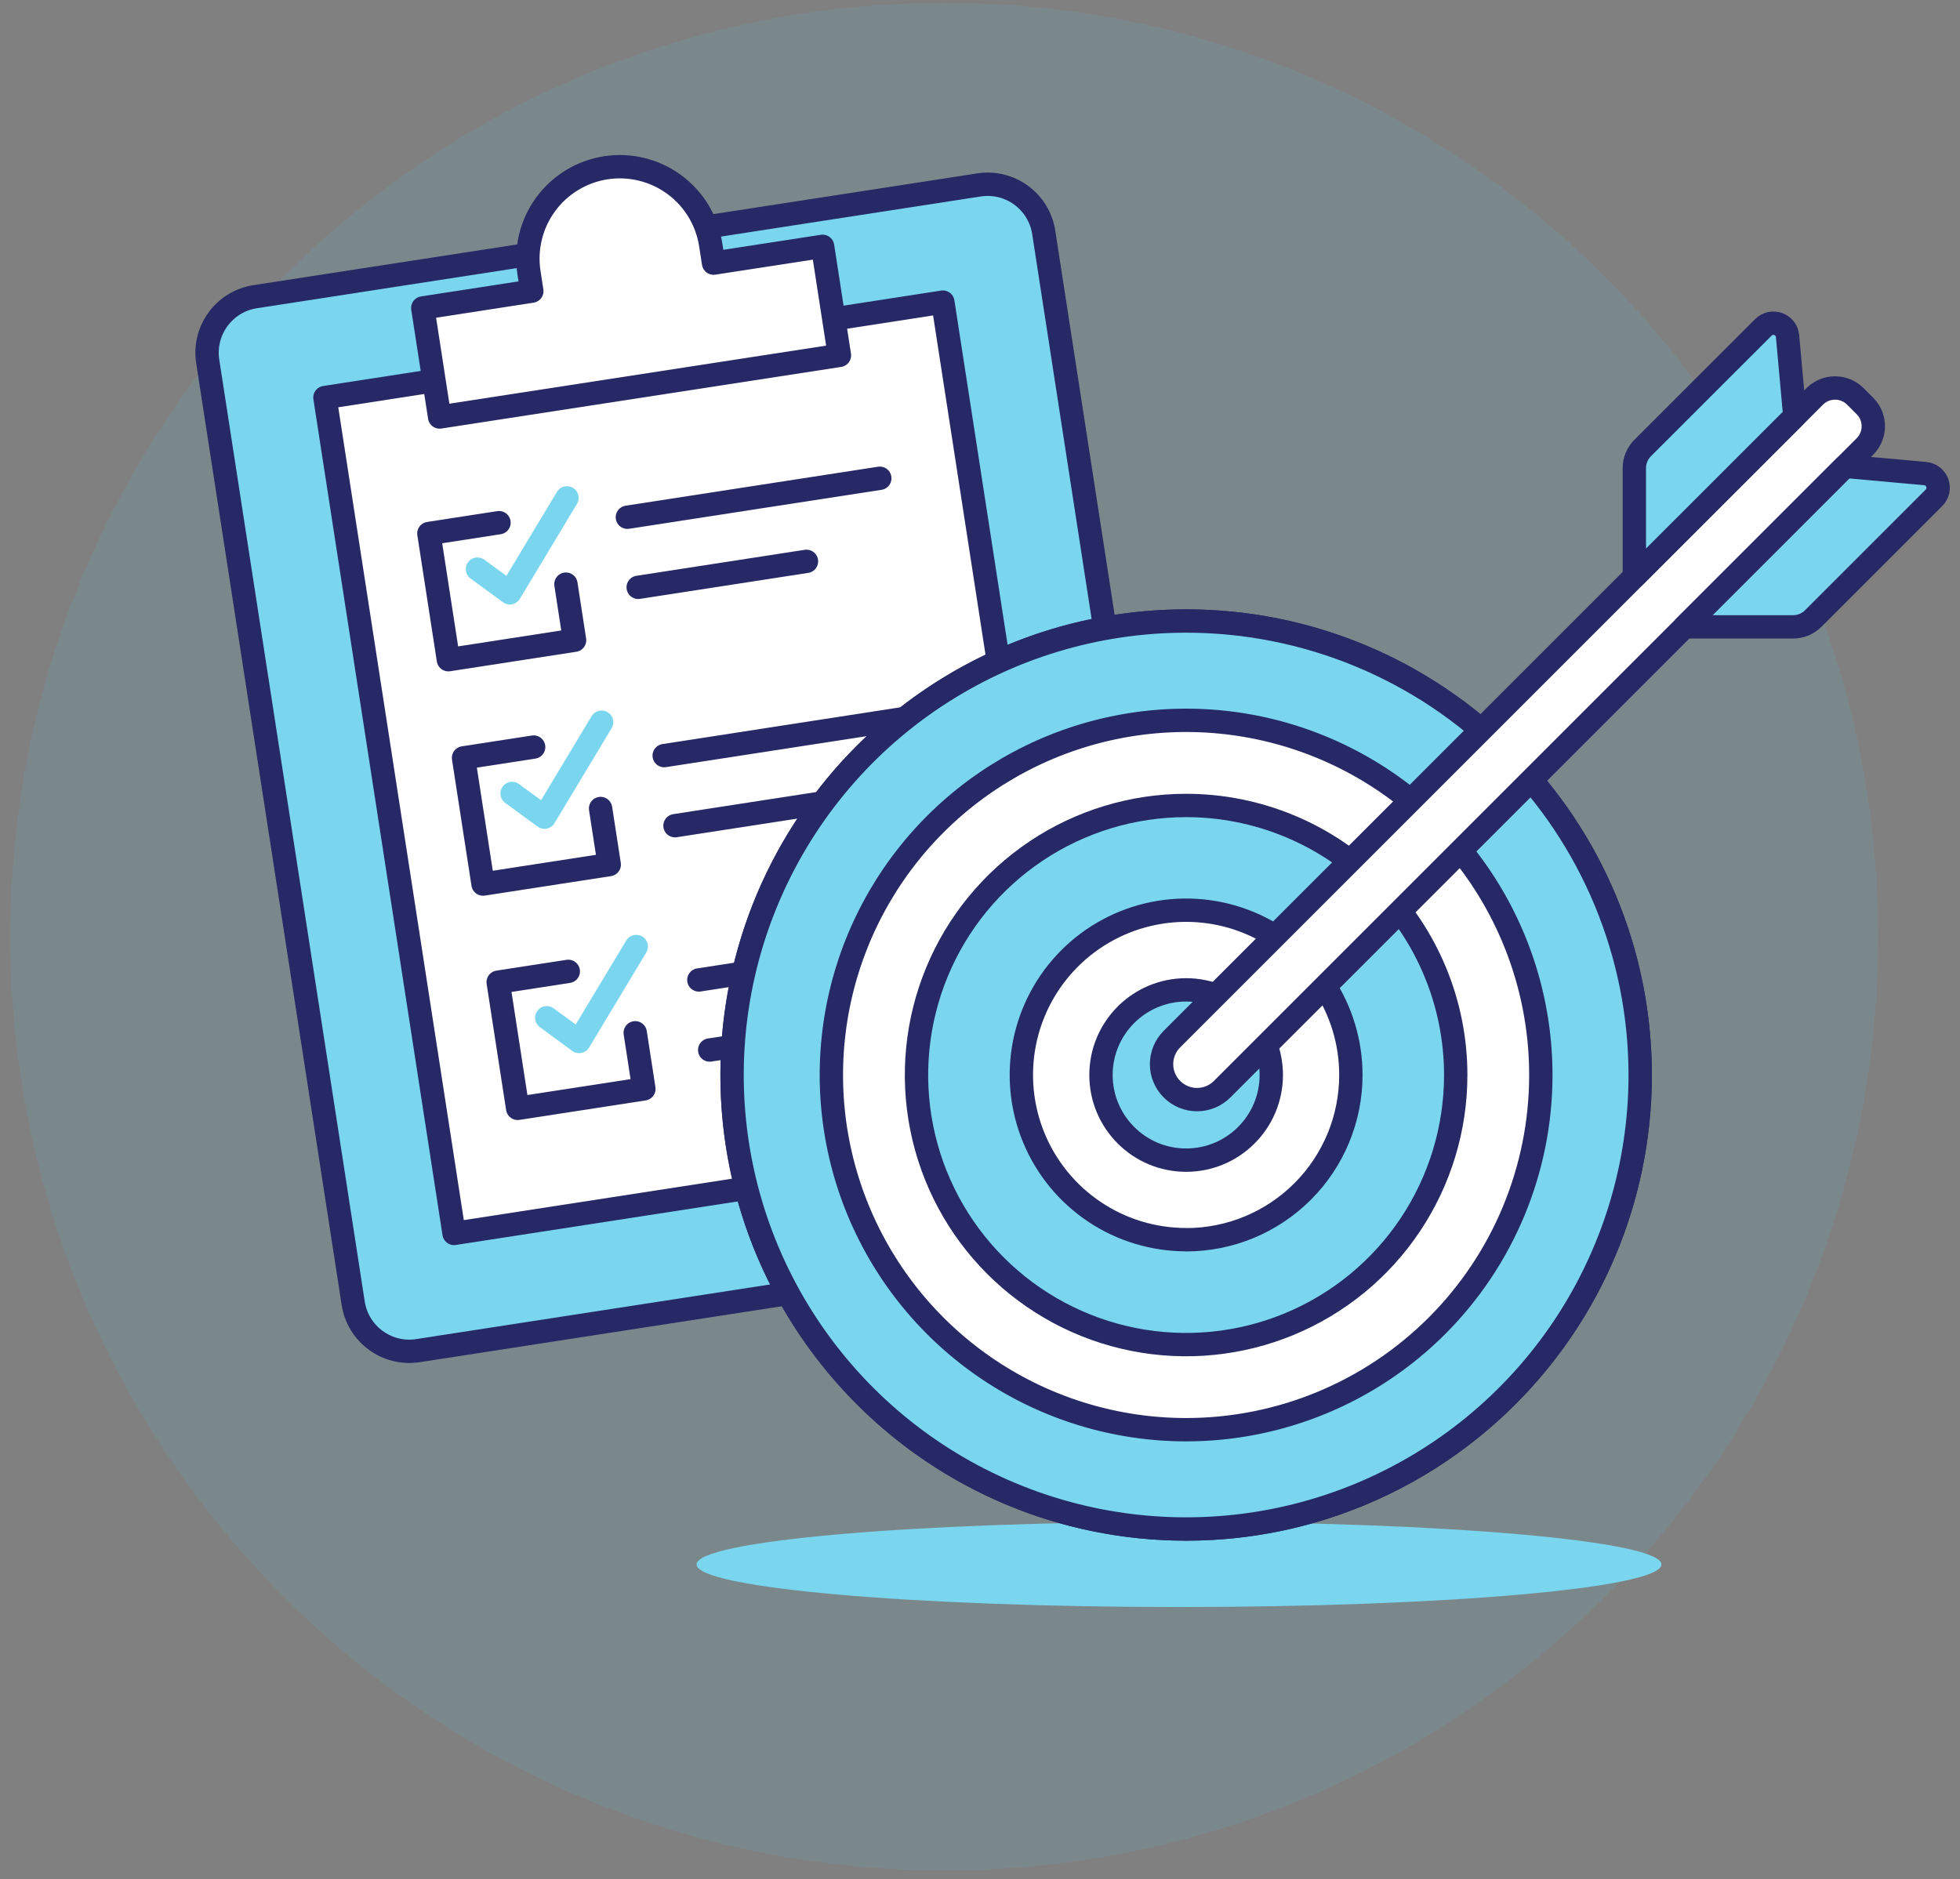 <svg width="170" height="163" viewBox="0 0 170 163" fill="none" xmlns="http://www.w3.org/2000/svg">
<rect x="0" y="0" width="170" height="163" fill="#808080" stroke="none"/>
<path d="M81.897 162.25C126.632 162.25 162.896 125.985 162.896 81.25C162.896 36.515 126.632 0.25 81.897 0.25C37.161 0.25 0.896 36.515 0.896 81.25C0.896 125.985 37.161 162.25 81.897 162.25Z" fill="#52D9F2" fill-opacity="0.1"/>
<path d="M102.263 139.403C125.373 139.403 144.107 137.75 144.107 135.711C144.107 133.672 125.373 132.02 102.263 132.02C79.152 132.02 60.418 133.672 60.418 135.711C60.418 137.75 79.152 139.403 102.263 139.403Z" fill="#7AD6EF"/>
<path d="M84.911 16.042L22.131 25.737C19.444 26.152 17.602 28.666 18.017 31.353L30.634 113.049C31.049 115.736 33.563 117.578 36.25 117.163L99.03 107.468C101.717 107.053 103.559 104.538 103.144 101.852L90.527 20.155C90.112 17.468 87.598 15.627 84.911 16.042Z" fill="#7AD6EF"/>
<path d="M84.911 16.042L22.131 25.737C19.444 26.152 17.602 28.666 18.017 31.353L30.634 113.049C31.049 115.736 33.563 117.578 36.25 117.163L99.03 107.468C101.717 107.053 103.559 104.538 103.144 101.852L90.527 20.155C90.112 17.468 87.598 15.627 84.911 16.042Z" stroke="#262965" stroke-width="2.025" stroke-linecap="round" stroke-linejoin="round"/>
<path d="M81.778 26.208L28.184 34.484L39.382 106.995L92.976 98.718L81.778 26.208Z" fill="white"/>
<path d="M81.778 26.208L28.184 34.484L39.382 106.995L92.976 98.718L81.778 26.208Z" stroke="#262965" stroke-width="2.025" stroke-linecap="round" stroke-linejoin="round"/>
<path d="M49.086 50.672L49.835 55.536L38.89 57.227L37.199 46.279L43.28 45.34" stroke="#262965" stroke-width="2.025" stroke-linecap="round" stroke-linejoin="round"/>
<path d="M54.416 44.868L76.308 41.488" stroke="#262965" stroke-width="2.025" stroke-linecap="round" stroke-linejoin="round"/>
<path d="M55.353 50.949L69.95 48.695" stroke="#262965" stroke-width="2.025" stroke-linecap="round" stroke-linejoin="round"/>
<path d="M57.609 65.546L79.502 62.164" stroke="#262965" stroke-width="2.025" stroke-linecap="round" stroke-linejoin="round"/>
<path d="M58.547 71.625L73.143 69.371" stroke="#262965" stroke-width="2.025" stroke-linecap="round" stroke-linejoin="round"/>
<path d="M60.615 85.007L82.507 81.625" stroke="#262965" stroke-width="2.025" stroke-linecap="round" stroke-linejoin="round"/>
<path d="M61.555 91.086L76.149 88.832" stroke="#262965" stroke-width="2.025" stroke-linecap="round" stroke-linejoin="round"/>
<path d="M41.412 49.368L44.221 51.425L49.176 43.188" stroke="#7AD6EF" stroke-width="2.025" stroke-linecap="round" stroke-linejoin="round"/>
<path d="M52.092 70.135L52.843 74.999L41.896 76.689L40.205 65.742L46.286 64.805" stroke="#262965" stroke-width="2.025" stroke-linecap="round" stroke-linejoin="round"/>
<path d="M44.416 68.829L47.225 70.886L52.18 62.648" stroke="#7AD6EF" stroke-width="2.025" stroke-linecap="round" stroke-linejoin="round"/>
<path d="M55.096 89.591L55.847 94.456L44.9 96.146L43.209 85.199L49.29 84.262" stroke="#262965" stroke-width="2.025" stroke-linecap="round" stroke-linejoin="round"/>
<path d="M47.424 88.286L50.23 90.343L55.186 82.106" stroke="#7AD6EF" stroke-width="2.025" stroke-linecap="round" stroke-linejoin="round"/>
<path d="M61.891 22.825L61.646 21.247C61.49 20.209 61.13 19.213 60.588 18.314C60.045 17.416 59.331 16.633 58.486 16.011C57.64 15.389 56.68 14.941 55.661 14.691C54.642 14.441 53.583 14.394 52.546 14.554C51.509 14.714 50.513 15.077 49.616 15.623C48.72 16.168 47.94 16.885 47.321 17.733C46.702 18.58 46.256 19.541 46.01 20.562C45.763 21.582 45.72 22.64 45.884 23.677L46.127 25.255L36.67 26.715L38.13 36.173L72.808 30.828L71.348 21.369L61.891 22.825Z" fill="white"/>
<path d="M61.891 22.825L61.646 21.247C61.49 20.209 61.13 19.213 60.588 18.314C60.045 17.416 59.331 16.633 58.486 16.011C57.64 15.389 56.68 14.941 55.661 14.691C54.642 14.441 53.583 14.394 52.546 14.554C51.509 14.714 50.513 15.077 49.616 15.623C48.72 16.168 47.94 16.885 47.321 17.733C46.702 18.58 46.256 19.541 46.01 20.562C45.763 21.582 45.72 22.64 45.884 23.677L46.127 25.255L36.67 26.715L38.13 36.173L72.808 30.828L71.348 21.369L61.891 22.825Z" stroke="#262965" stroke-width="2.025" stroke-linecap="round" stroke-linejoin="round"/>
<path d="M102.878 132.635C124.628 132.635 142.261 115.003 142.261 93.253C142.261 71.503 124.628 53.871 102.878 53.871C81.128 53.871 63.496 71.503 63.496 93.253C63.496 115.003 81.128 132.635 102.878 132.635Z" fill="white" stroke="#262965" stroke-width="2.025" stroke-linecap="round" stroke-linejoin="round"/>
<path d="M102.878 53.871C95.089 53.871 87.475 56.181 80.999 60.508C74.522 64.836 69.475 70.986 66.494 78.182C63.513 85.379 62.733 93.297 64.253 100.936C65.772 108.576 69.523 115.593 75.031 121.101C80.539 126.608 87.556 130.359 95.195 131.879C102.835 133.398 110.753 132.618 117.949 129.638C125.145 126.657 131.296 121.609 135.623 115.133C139.951 108.656 142.261 101.042 142.261 93.253C142.26 82.809 138.111 72.792 130.725 65.406C123.34 58.021 113.323 53.872 102.878 53.871ZM102.878 124.021C96.793 124.022 90.844 122.217 85.784 118.837C80.724 115.456 76.78 110.651 74.451 105.029C72.122 99.407 71.512 93.221 72.699 87.252C73.886 81.284 76.817 75.801 81.119 71.498C85.422 67.195 90.905 64.264 96.873 63.077C102.841 61.889 109.028 62.499 114.65 64.827C120.272 67.156 125.078 71.1 128.459 76.159C131.84 81.219 133.644 87.168 133.644 93.253C133.644 101.413 130.403 109.239 124.633 115.009C118.864 120.779 111.038 124.021 102.878 124.021Z" fill="#7AD6EF" stroke="#262965" stroke-width="2.025" stroke-linecap="round" stroke-linejoin="round"/>
<path d="M102.879 69.871C98.254 69.871 93.732 71.242 89.886 73.811C86.041 76.38 83.043 80.032 81.273 84.305C79.503 88.578 79.039 93.28 79.941 97.817C80.843 102.353 83.07 106.52 86.341 109.791C89.611 113.061 93.778 115.289 98.314 116.191C102.85 117.093 107.552 116.63 111.825 114.861C116.098 113.091 119.751 110.093 122.32 106.248C124.89 102.402 126.262 97.881 126.262 93.256C126.262 87.054 123.798 81.106 119.413 76.721C115.028 72.336 109.081 69.872 102.879 69.871ZM102.879 107.536C100.052 107.536 97.289 106.699 94.939 105.129C92.588 103.558 90.757 101.327 89.675 98.715C88.593 96.104 88.31 93.231 88.861 90.458C89.412 87.686 90.773 85.139 92.772 83.141C94.771 81.142 97.317 79.781 100.089 79.23C102.862 78.678 105.735 78.962 108.347 80.043C110.958 81.125 113.19 82.957 114.76 85.308C116.33 87.658 117.168 90.421 117.167 93.248C117.168 95.125 116.8 96.984 116.082 98.718C115.364 100.453 114.312 102.029 112.985 103.356C111.658 104.684 110.083 105.737 108.349 106.456C106.615 107.174 104.756 107.544 102.879 107.544V107.536Z" fill="#7AD6EF" stroke="#262965" stroke-width="2.025" stroke-linecap="round" stroke-linejoin="round"/>
<path d="M102.879 100.638C106.958 100.638 110.264 97.331 110.264 93.252C110.264 89.174 106.958 85.867 102.879 85.867C98.801 85.867 95.494 89.174 95.494 93.252C95.494 97.331 98.801 100.638 102.879 100.638Z" fill="#7AD6EF" stroke="#262965" stroke-width="2.025" stroke-linecap="round" stroke-linejoin="round"/>
<path d="M161.748 38.737L106 94.485C105.715 94.771 105.375 94.998 105.002 95.153C104.629 95.308 104.229 95.387 103.824 95.387C103.42 95.387 103.02 95.308 102.647 95.153C102.273 94.998 101.934 94.771 101.649 94.485C101.362 94.2 101.136 93.861 100.981 93.488C100.826 93.115 100.746 92.715 100.746 92.311C100.746 91.906 100.826 91.507 100.981 91.133C101.136 90.76 101.362 90.421 101.649 90.136L157.401 34.386C157.868 33.919 158.502 33.656 159.163 33.656C159.823 33.656 160.457 33.919 160.924 34.386L161.753 35.214C161.984 35.445 162.167 35.72 162.293 36.022C162.418 36.325 162.482 36.649 162.481 36.976C162.481 37.304 162.416 37.628 162.29 37.93C162.165 38.232 161.98 38.506 161.748 38.737Z" fill="white" stroke="#262965" stroke-width="2.025" stroke-linecap="round" stroke-linejoin="round"/>
<path d="M141.754 50.027V40.604C141.754 40.281 141.817 39.961 141.941 39.662C142.065 39.363 142.246 39.092 142.475 38.863L152.946 28.398C153.111 28.232 153.32 28.116 153.549 28.065C153.777 28.014 154.015 28.029 154.235 28.108C154.456 28.188 154.648 28.329 154.791 28.514C154.934 28.699 155.021 28.922 155.042 29.155L155.674 36.111L141.754 50.027Z" fill="#7AD6EF" stroke="#262965" stroke-width="2.025" stroke-linecap="round" stroke-linejoin="round"/>
<path d="M146.105 54.377H155.528C155.851 54.377 156.171 54.314 156.47 54.19C156.769 54.066 157.041 53.885 157.269 53.656L167.745 43.179C167.91 43.013 168.024 42.804 168.075 42.576C168.126 42.347 168.11 42.109 168.031 41.89C167.951 41.67 167.81 41.477 167.625 41.334C167.44 41.191 167.218 41.104 166.985 41.083L160.033 40.453L146.105 54.377Z" fill="#7AD6EF" stroke="#262965" stroke-width="2.025" stroke-linecap="round" stroke-linejoin="round"/>
</svg>
